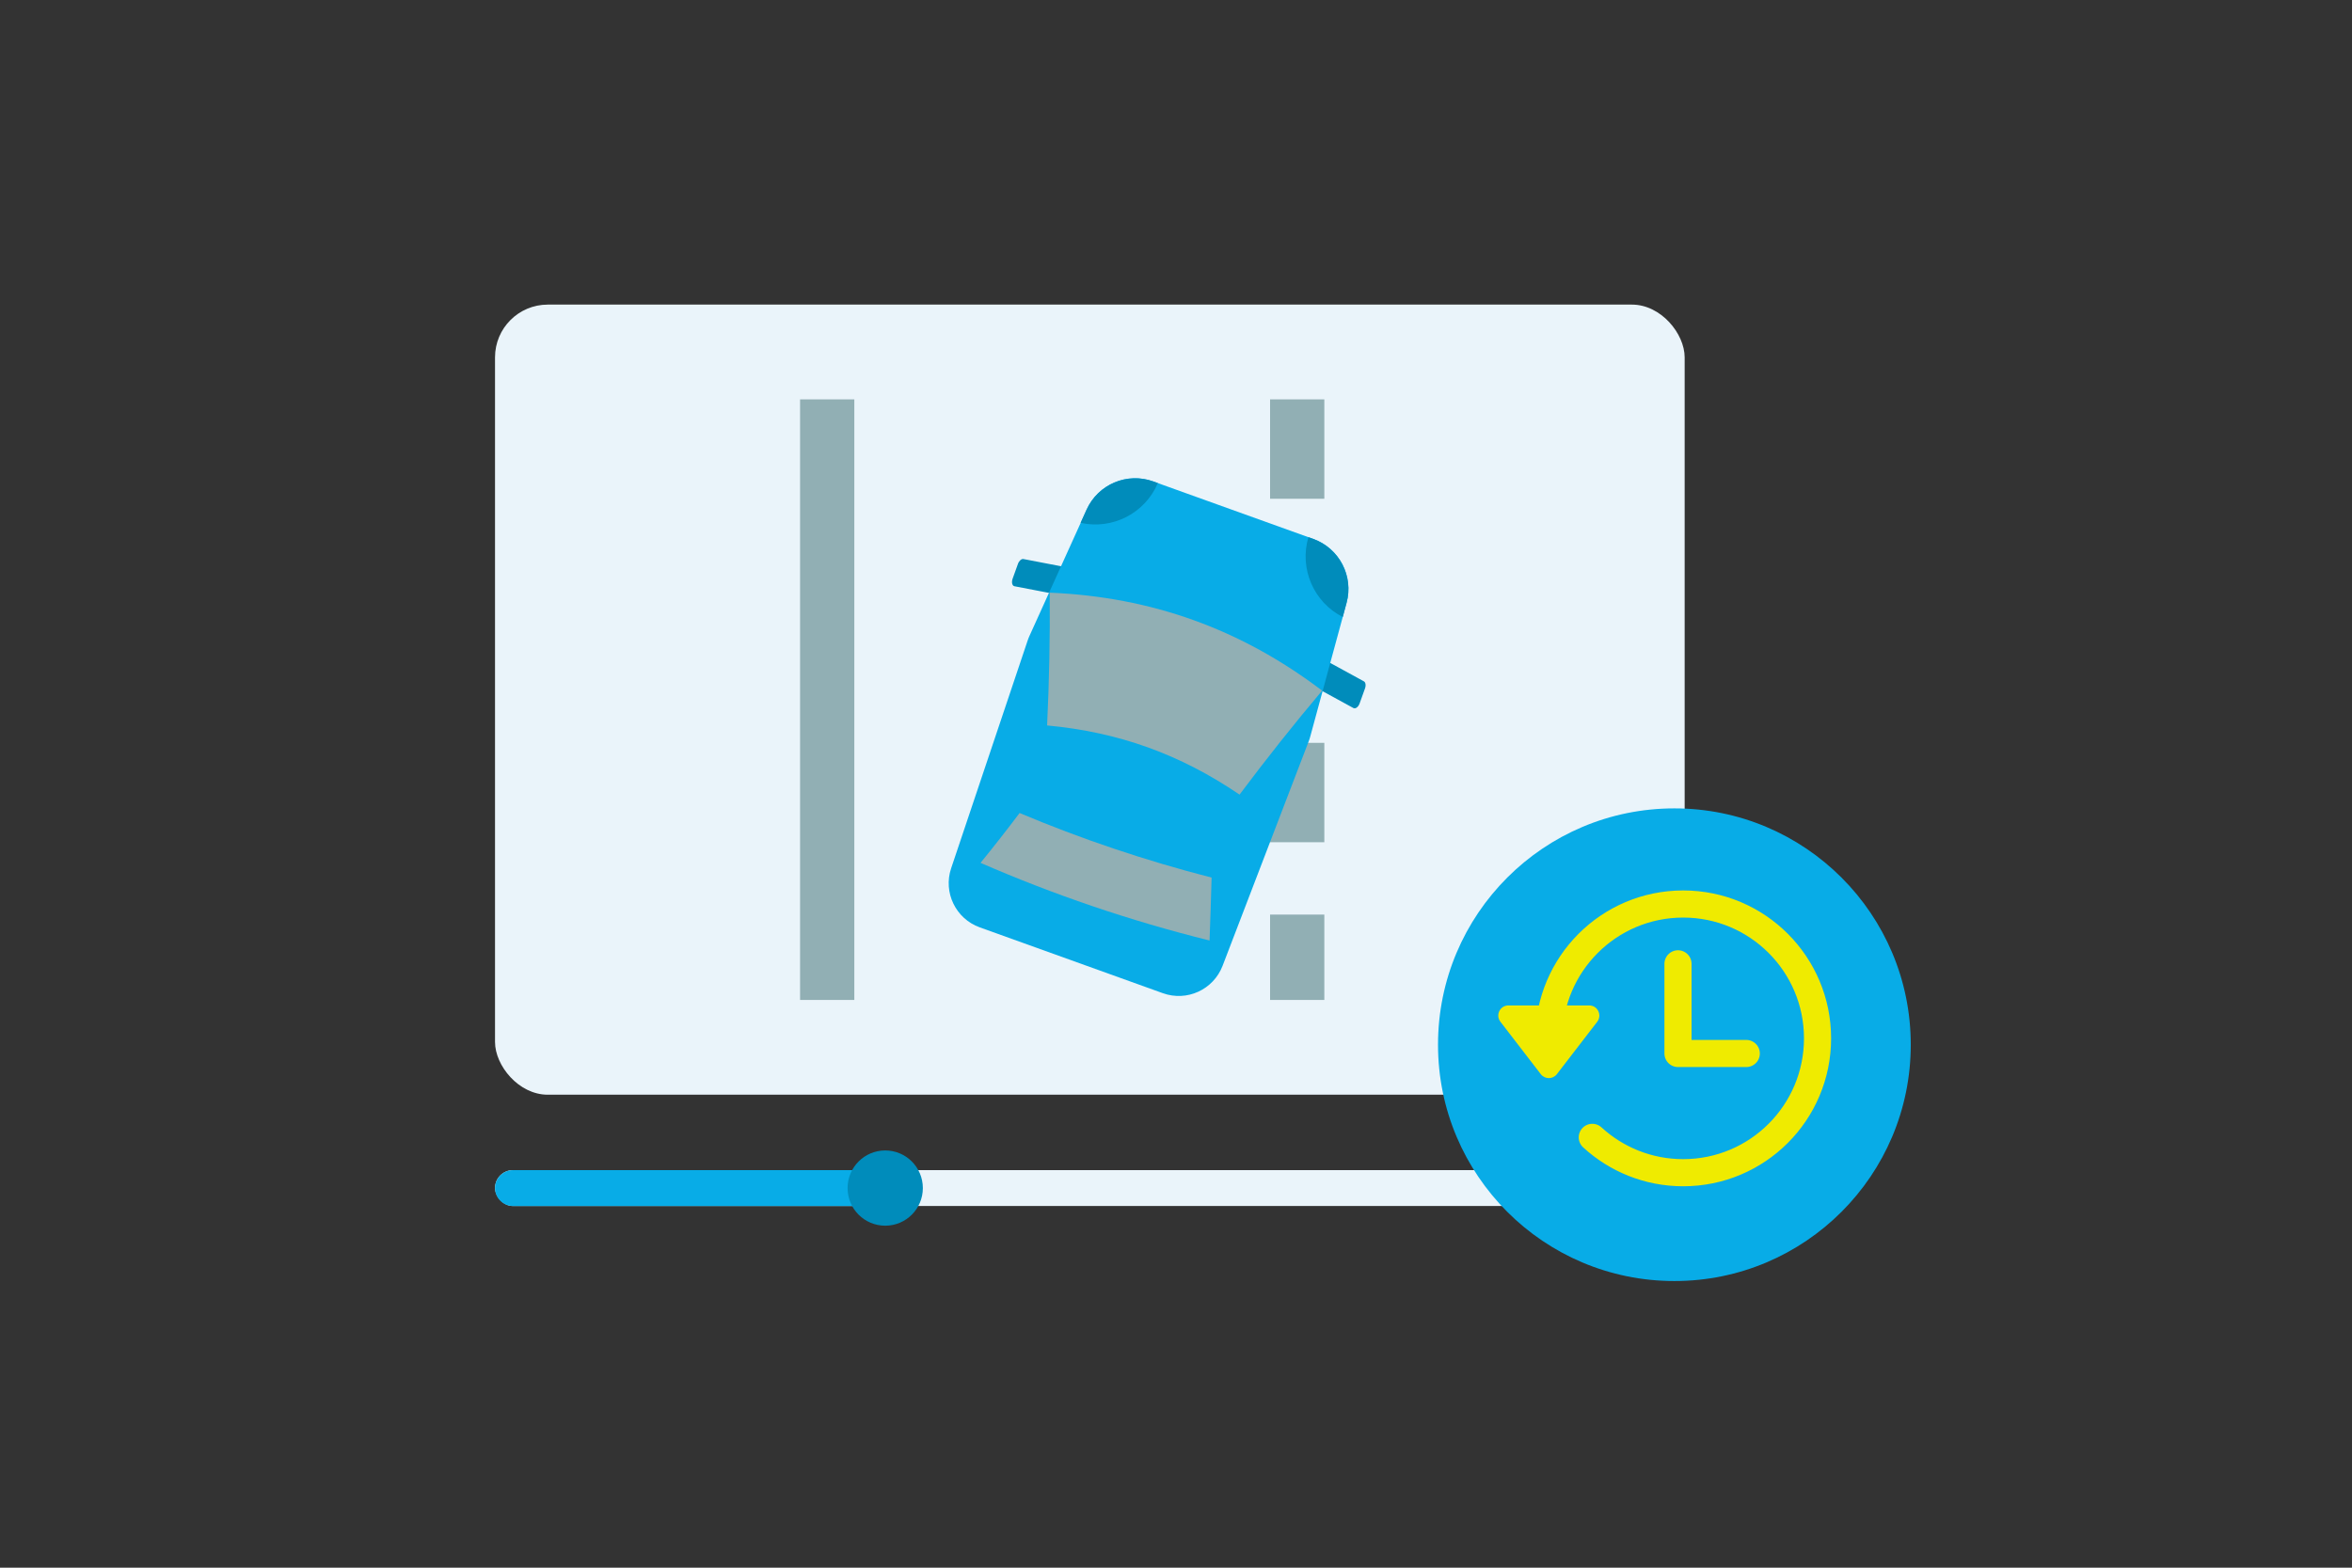 <svg viewBox="0 0 300 200" xmlns="http://www.w3.org/2000/svg"><rect x="0" y="0" width="300" height="200" fill="#333333" stroke="none"/><rect fill="#eaf4fa" height="100.8" rx="6.73" width="151.74" x="63.14" y="38.86"/><path d="m105.51 50.95v76.62" fill="none" stroke="#91afb4" stroke-miterlimit="10" stroke-width="6.92"/><path d="m165.46 50.95v76.62" fill="none" stroke="#91afb4" stroke-dasharray="0 0 12.68 9.23" stroke-miterlimit="10" stroke-width="6.92"/><path d="m129.39 74.79 5.88 1.13c.25.05.56-.22.7-.62l.68-1.89c.16-.46.06-.9-.23-.96l-5.88-1.13c-.25-.05-.56.22-.7.62l-.68 1.89c-.16.46-.06.9.23.96z" fill="#008cbb"/><path d="m172.63 90.33-5.25-2.87c-.23-.12-.29-.52-.14-.93l.68-1.89c.16-.46.53-.73.79-.59l5.25 2.87c.23.12.29.52.14.93l-.68 1.89c-.16.46-.53.73-.79.59z" fill="#008cbb"/><path d="m148.33 126.71-23.36-8.4c-3.06-1.1-4.69-4.45-3.65-7.54l9.76-29.06c.06-.19.14-.38.22-.56l7.32-16.16c1.45-3.21 5.13-4.77 8.45-3.58l20.45 7.35c3.32 1.19 5.17 4.74 4.24 8.14l-4.65 17.12c-.05.19-.12.39-.19.57l-10.98 28.63c-1.17 3.04-4.55 4.59-7.61 3.49z" fill="#08ace7"/><path d="m171.27 78.71c-3.7-1.88-5.57-6.15-4.37-10.18l-19.2-6.9c-1.64 3.86-5.81 5.97-9.85 5.06l-6.55 14.48c-.07.17-.14.33-.2.5l-9.98 27.77c-1.31 3.66 1.31 7.95 4.97 9.26l21.88 7.87c1.71.62 7.69-.58 9-4.24l9.98-27.77c.06-.17.12-.34.16-.52l4.17-15.34z" fill="none"/><path d="m147.69 61.63-.59-.21c-3.34-1.2-7.04.37-8.51 3.6l-.76 1.68c4.04.91 8.21-1.2 9.85-5.06z" fill="#008cbb"/><path d="m171.27 78.71.48-1.78c.93-3.43-.93-6.99-4.27-8.19l-.59-.21c-1.19 4.03.68 8.3 4.37 10.18z" fill="#008cbb"/><path d="m158.1 101.37c-7.58-5.15-15.41-7.97-24.54-8.82.27-5.66.38-11.31.33-16.94 13 .55 24.38 4.64 34.75 12.5-3.63 4.3-7.14 8.73-10.54 13.27z" fill="#91afb4"/><path d="m154.29 119.99c-10.23-2.54-19.99-5.89-29.22-9.91 1.71-2.1 3.37-4.22 4.98-6.36 7.78 3.28 15.97 6.05 24.49 8.24-.07 2.68-.16 5.35-.26 8.03z" fill="#91afb4"/><rect fill="#eaf4fa" height="4.58" rx="2.29" width="151.74" x="63.14" y="149.28"/><path d="m65.43 149.28h46.71v4.58h-46.71c-1.26 0-2.29-1.03-2.29-2.29 0-1.26 1.03-2.29 2.29-2.29z" fill="#08ace7"/><circle cx="112.91" cy="151.57" fill="#008cbb" r="4.8"/><circle cx="213.57" cy="133.28" fill="#08ace7" r="30.15"/><path d="m197.55 132.47c0-9.46 7.67-17.14 17.14-17.14s17.14 7.67 17.14 17.14-7.67 17.14-17.14 17.14c-4.47 0-8.54-1.71-11.59-4.51" fill="none" stroke="#efeb00" stroke-linecap="round" stroke-linejoin="round" stroke-width="3.46"/><path d="m214.03 122.96v11.44h8.71" fill="none" stroke="#efeb00" stroke-linecap="round" stroke-linejoin="round" stroke-width="3.46"/><path d="m198.58 137.04 5.15-6.69c.65-.85.05-2.08-1.02-2.08h-10.31c-1.07 0-1.68 1.23-1.02 2.08l5.15 6.69c.52.67 1.53.67 2.05 0z" fill="#efeb00"/></svg>